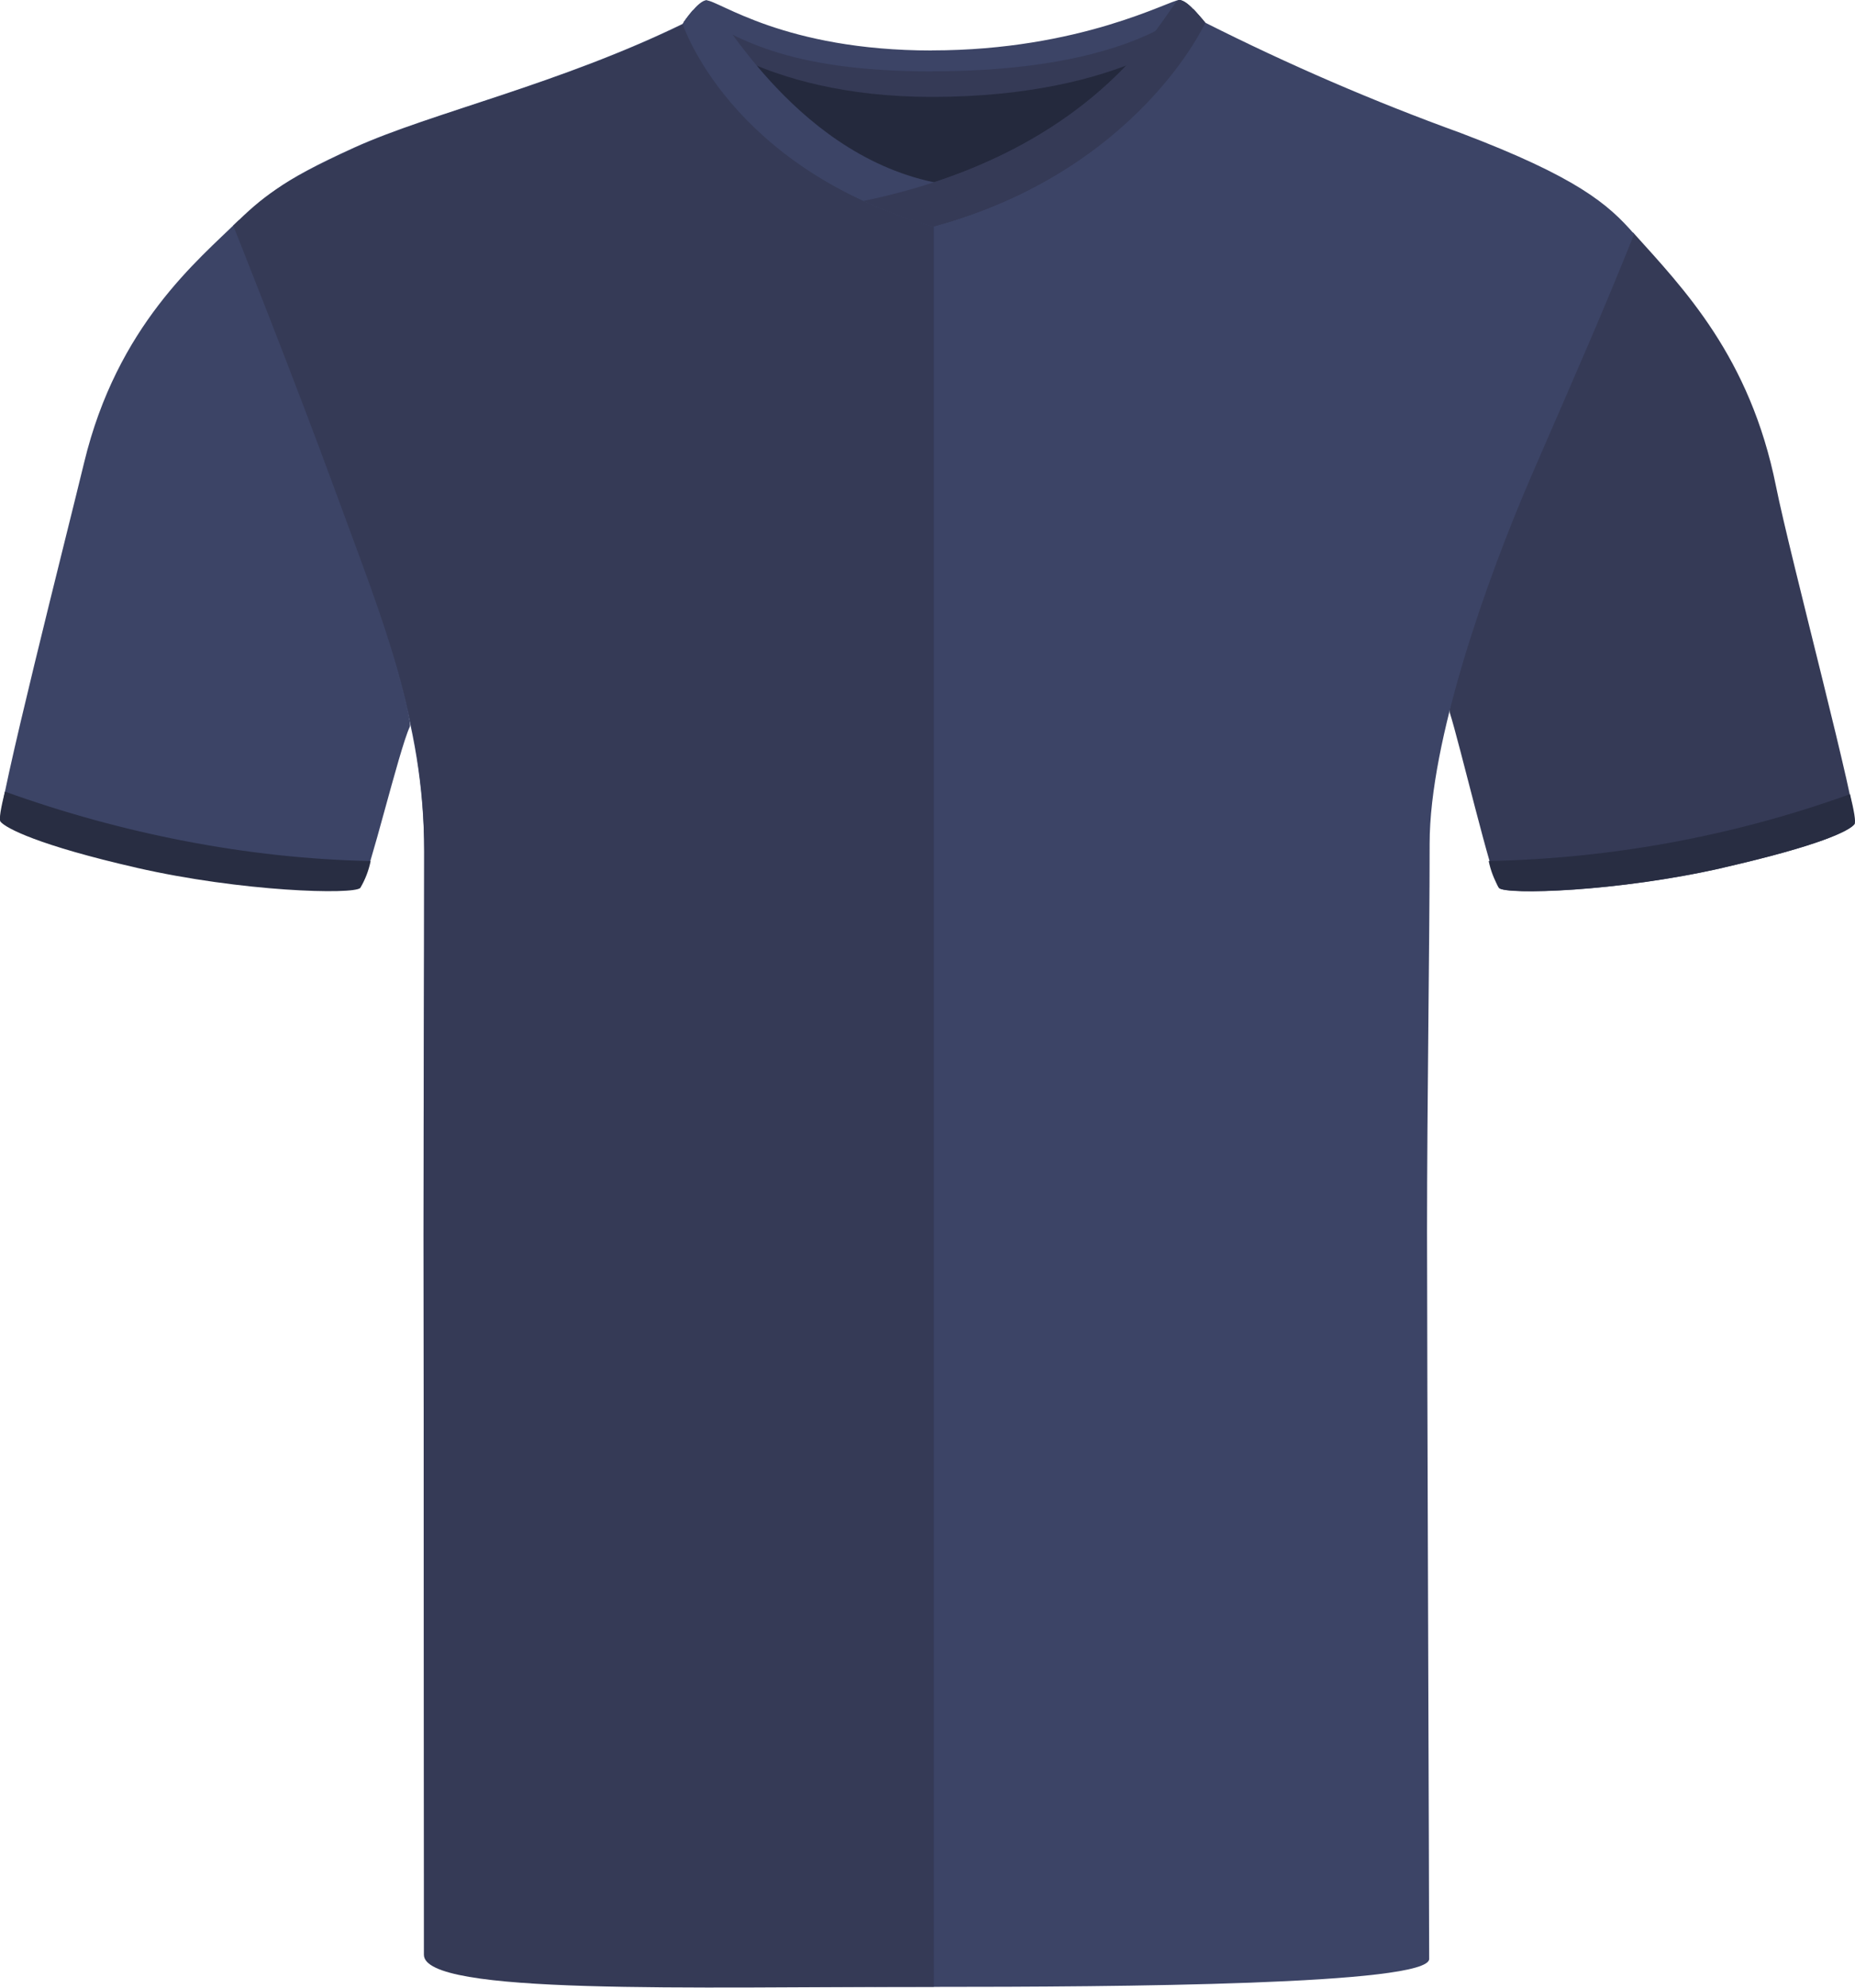 <?xml version="1.0" encoding="UTF-8"?><svg id="uuid-4b182bca-53c0-4535-ad59-e1c2acaf9fa6" xmlns="http://www.w3.org/2000/svg" xmlns:xlink="http://www.w3.org/1999/xlink" viewBox="0 0 200.69 214.94"><defs><style>.uuid-33aaeacf-2d5d-4d3e-b20f-8f81c7c55dac{fill:none;}.uuid-4bd09673-594b-40c0-a606-2da0a67551ef{fill:#24293d;}.uuid-7632226a-7563-4fde-8cd0-834bcd09658b{fill:#282d42;}.uuid-b93fb3c7-fa85-4e7d-9931-516ae737acae{fill:#353a56;}.uuid-284cde99-6564-41a1-9793-c9320d34bc78{fill:#3c4466;}.uuid-7419bcce-a6c8-46ae-bd00-68d9f44decf5{clip-path:url(#uuid-a44568fa-0789-48fd-a9b0-54080a0cbfcd);}</style><clipPath id="uuid-a44568fa-0789-48fd-a9b0-54080a0cbfcd"><rect class="uuid-33aaeacf-2d5d-4d3e-b20f-8f81c7c55dac" x="0" width="200.69" height="214.94"/></clipPath></defs><path id="uuid-85512559-bc1f-49bf-a144-f65dd8d0e800" class="uuid-4bd09673-594b-40c0-a606-2da0a67551ef" d="M81.54,5.26c.57-1.59,9.95,2.68,18.57,2.68s20.93-3.72,22.31-2.15c1.38,1.57-7.89,16.25-21.26,16.25s-20.6-14.01-19.62-16.78"/><g id="uuid-00aae774-3028-45cd-bf67-bad7d1a9f15c"><g class="uuid-7419bcce-a6c8-46ae-bd00-68d9f44decf5"><g id="uuid-e14ec5c1-2a5c-4635-8926-dbc5b2e181b2"><path id="uuid-7af361e5-5e2d-46c4-8bae-7323c63b5f86" class="uuid-284cde99-6564-41a1-9793-c9320d34bc78" d="M14.94,93.43c-10.68-2.44-14.3-4.01-14.86-4.7s7.25-31.36,9.02-38.7c3.58-14.85,12.34-21.9,16.75-26.24,0,0,3.57,11.54,9.79,27.57,6.23,16.03,9,26.59,8.7,27.22-1.18,2.51-4.45,16.27-5.2,17.03s-12.81,.42-24.2-2.18"/><path id="uuid-588885bc-a118-4029-b4a0-aaee201f5b95" class="uuid-b93fb3c7-fa85-4e7d-9931-516ae737acae" d="M186.37,93.84c10.68-2.44,13.68-4.01,14.25-4.7s-6.96-28.97-8.48-36.57c-2.81-14-10.01-21.37-15.48-27.45,0,0-5.77,11.81-12,27.84s-8.02,23.45-7.81,24.11c1.04,3.23,4.58,18.2,5.33,18.96s12.81,.42,24.2-2.18"/><path id="uuid-798d9839-4269-4d69-9693-52c874c914b8" class="uuid-7632226a-7563-4fde-8cd0-834bcd09658b" d="M186.37,93.84c10.68-2.44,13.68-4.01,14.25-4.7,.2-.24-.05-1.53-.47-3.26-12.55,4.52-25.75,6.96-39.09,7.23,.21,1.03,.59,2.01,1.12,2.91,.75,.75,12.81,.42,24.2-2.18"/><path id="uuid-b56599fa-0c90-4cc9-b742-5c05626eeb06" class="uuid-7632226a-7563-4fde-8cd0-834bcd09658b" d="M14.79,93.84c-10.68-2.44-14.16-4.29-14.73-4.98-.2-.24,.05-1.53,.47-3.26,12.55,4.52,26.23,7.25,39.57,7.51-.21,1.03-.59,2.01-1.12,2.91-.75,.75-12.81,.42-24.2-2.18"/><g><path id="uuid-3c499a60-01fa-41d4-9767-6992a2f98a2a" class="uuid-284cde99-6564-41a1-9793-c9320d34bc78" d="M74.15,2.44c-13.63,6.68-27.53,9.75-35.83,13.52-8.3,3.77-10.01,5.42-12.76,8.71,0,0,6.02,16.25,10.8,29.33s9.53,23.75,9.53,38.08c0,15.21-.07,24.87-.07,41.46s.11,70.49,.11,77.37c0,4.11,35.22,3.95,55.08,3.95s53.61-.21,53.61-3.02c0-6.3-.23-64.57-.23-78.65s.28-30.86,.28-41.96,6.09-28.43,11.1-39.98c5.25-12.1,7.44-17.01,11.03-25.94-2.81-3.24-6.2-6.16-18.77-10.93-9.44-3.42-18.67-7.41-27.64-11.93-1.76-.75-12.67,17.28-29.38,17.28S75.8,1.62,74.14,2.44"/><path id="uuid-cad4ac64-9877-4690-91e4-7abe0792936f" class="uuid-b93fb3c7-fa85-4e7d-9931-516ae737acae" d="M74.38,2.41c-13.63,6.68-27.53,9.75-35.82,13.52-8.3,3.77-10.12,5.35-13.33,8.46,0,0,6.59,16.5,11.37,29.58,4.78,13.08,9.3,23.78,9.3,38.1s-.07,24.87-.07,41.46,.03,72.95,.03,77.85c0,4.39,28.52,3.47,55.17,3.47V19.72c-15.93,0-24.97-18.12-26.64-17.3"/></g><path id="uuid-8db0ae3f-a90b-4d98-bcb5-0d4f92021e60" class="uuid-284cde99-6564-41a1-9793-c9320d34bc78" d="M100.82,5.45C116.87,5.45,126.58,0,127.57,0c.78,.04,2.67,2.39,2.67,2.39,0,0-8.28,7.27-29.43,7.27-18.83,0-26.83-7.27-26.83-7.27,0,0,1.77-2.35,2.45-2.35,1.32,0,8.42,5.42,24.38,5.42"/><path id="uuid-6916213a-442a-4e49-9bb0-34daa889871a" class="uuid-b93fb3c7-fa85-4e7d-9931-516ae737acae" d="M100.82,7.71c16.06,0,24.28-3.69,28.08-6.81,.47,.47,.92,.97,1.35,1.49,0,0-8.28,8.09-29.43,8.09-18.83,0-26.83-8.09-26.83-8.09l.86-1.05c4.65,2.62,10.01,6.38,25.97,6.38"/></g></g></g><path id="uuid-4719387c-0d35-45b8-8abe-805c20f18e85" class="uuid-284cde99-6564-41a1-9793-c9320d34bc78" d="M76.44,.03c.88,0,8.98,16.38,24.58,19.68l-.07,4.78c-22.05-6.29-26.97-22.11-26.97-22.11,0,0,1.57-2.35,2.46-2.35"/><path id="uuid-af6484c6-354c-4ea1-b3a6-846a4d66d198" class="uuid-284cde99-6564-41a1-9793-c9320d34bc78" d="M101.16,22.04c-.14,1.64-.21,2.45-.21,2.45-22.05-6.29-27.1-21.91-27.1-21.91,.33-.51,.7-1,1.1-1.46,.46-.51,6.49,16.3,26.2,20.92"/><path id="uuid-abf627ab-a2ca-402a-93fb-0e87e8a53de0" class="uuid-b93fb3c7-fa85-4e7d-9931-516ae737acae" d="M127.57,0c1.01,0,2.67,2.39,2.67,2.39,0,0-7.07,16.09-29.3,22.11-2.58-.71-5.1-1.64-7.53-2.77C120.09,16.22,126.57,0,127.57,0"/><path id="uuid-98425b5f-2585-403c-ab82-7e8b5f7f66ef" class="uuid-b93fb3c7-fa85-4e7d-9931-516ae737acae" d="M127.58,0c1.01,0,2.67,2.39,2.67,2.39,0,0-7.05,16.04-29.18,22.08-.04,.01-.04-4.75-.04-4.75C121.36,13.06,126.67,0,127.58,0"/><path id="uuid-2f29def0-f8e5-43e7-9e5e-4963d85a1ebd" class="uuid-b93fb3c7-fa85-4e7d-9931-516ae737acae" d="M129.09,.98c.43,.43,.82,.9,1.15,1.4,0,0-7.07,16.09-29.3,22.11-.94-.27-2.24-.66-3.41-1.08C124.31,15.44,128.62,.52,129.08,.98"/><path id="uuid-9ac08887-fcca-4de2-a43a-5fc102488286" class="uuid-b93fb3c7-fa85-4e7d-9931-516ae737acae" d="M129.09,.98c.7,.69,1.32,1.46,1.32,1.46,0,0-7.23,16.04-29.46,22.05v-2.2C124.62,14.13,128.65,.55,129.09,.99"/></svg>